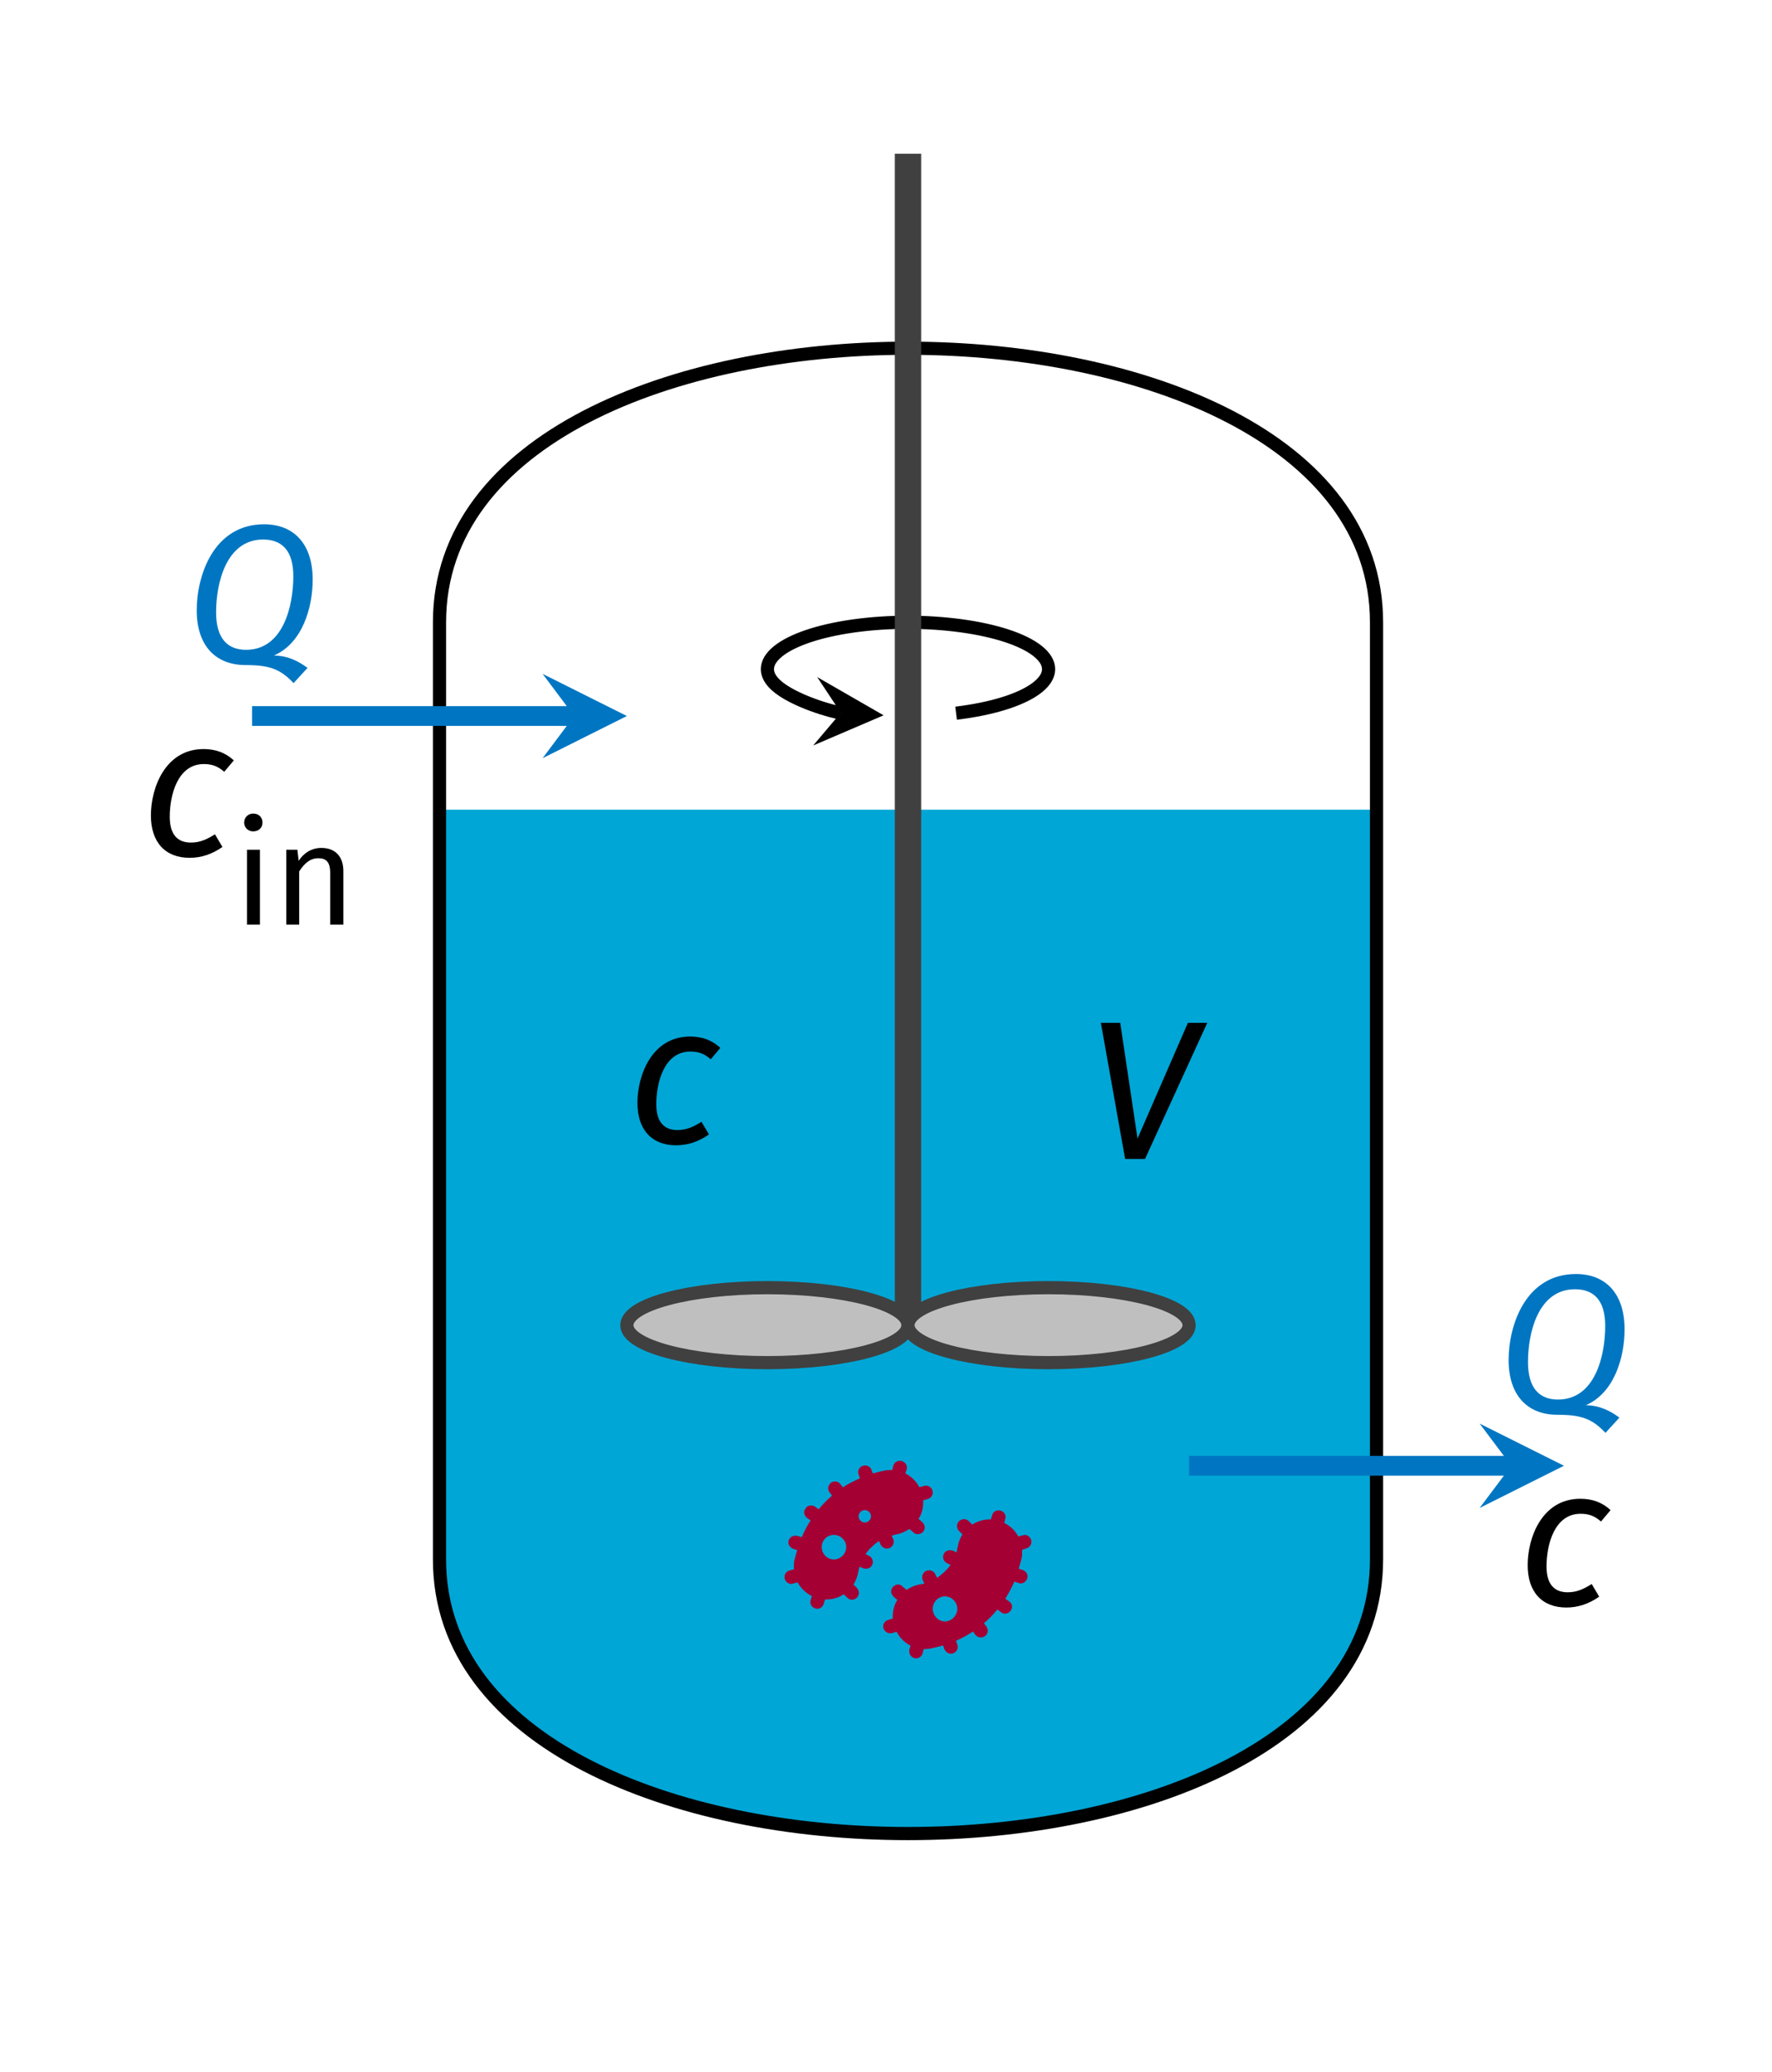 <?xml version="1.0" encoding="UTF-8" standalone="no"?>
<svg
   width="107.207pt"
   height="125.351pt"
   viewBox="0 0 107.207 125.351"
   version="1.2"
   id="svg90"
   xmlns:xlink="http://www.w3.org/1999/xlink"
   xmlns="http://www.w3.org/2000/svg"
   xmlns:svg="http://www.w3.org/2000/svg">
  <defs
     id="defs31">
    <g
       id="g29">
      <symbol
         overflow="visible"
         id="glyph0-0">
        <path
           style="stroke:none;"
           d="M 3.375 -1.938 C 3.375 -1.656 3.609 -1.438 3.891 -1.438 C 4.172 -1.438 4.391 -1.656 4.391 -1.938 C 4.391 -2.219 4.172 -2.422 3.891 -2.422 C 3.609 -2.422 3.375 -2.219 3.375 -1.938 Z M 2.625 -5.828 L 3.078 -5.484 C 3.375 -5.844 3.719 -6 4.078 -6 C 4.516 -6 4.812 -5.766 4.812 -5.375 C 4.812 -4.609 3.531 -4.734 3.531 -3.531 L 3.531 -3.172 L 4.203 -3.172 L 4.203 -3.484 C 4.203 -4.438 5.484 -4.281 5.484 -5.422 C 5.484 -6 5.031 -6.531 4.125 -6.531 C 3.531 -6.531 3.031 -6.312 2.625 -5.828 Z M 1.609 -0.656 L 1.609 -7.703 L 6.516 -7.703 L 6.516 -0.656 Z M 0.953 0 L 7.172 0 L 7.172 -8.359 L 0.953 -8.359 Z M 0.953 0 "
           id="path2" />
      </symbol>
      <symbol
         overflow="visible"
         id="glyph0-1">
        <path
           style="stroke:none;"
           d="M 1.906 -3.047 C 1.906 -4.812 2.516 -7.453 4.75 -7.453 C 5.906 -7.453 6.578 -6.766 6.578 -5.234 C 6.578 -3.438 5.969 -0.781 3.719 -0.781 C 2.625 -0.781 1.906 -1.438 1.906 -3.047 Z M 7.75 -5.031 C 7.75 -7.203 6.594 -8.375 4.812 -8.375 C 1.75 -8.375 0.734 -5.266 0.734 -3.172 C 0.734 -1.016 1.891 0.141 3.688 0.141 C 5.156 0.141 5.797 0.391 6.594 1.234 L 7.438 0.312 C 6.906 -0.078 6.281 -0.422 5.406 -0.438 C 7.141 -1.188 7.75 -3.359 7.75 -5.031 Z M 7.75 -5.031 "
           id="path5" />
      </symbol>
      <symbol
         overflow="visible"
         id="glyph0-2">
        <path
           style="stroke:none;"
           d="M 3.812 -6.438 C 1.484 -6.438 0.625 -4.078 0.625 -2.422 C 0.625 -0.812 1.484 0.141 2.969 0.141 C 3.672 0.141 4.328 -0.078 4.953 -0.516 L 4.5 -1.281 C 4 -0.969 3.594 -0.781 3.047 -0.781 C 2.25 -0.781 1.766 -1.25 1.766 -2.344 C 1.766 -3.641 2.234 -5.531 3.828 -5.531 C 4.312 -5.531 4.672 -5.406 5.062 -5.062 L 5.641 -5.75 C 5.125 -6.234 4.516 -6.438 3.812 -6.438 Z M 3.812 -6.438 "
           id="path8" />
      </symbol>
      <symbol
         overflow="visible"
         id="glyph0-3">
        <path
           style="stroke:none;"
           d="M 7.219 -8.234 L 6.047 -8.234 L 3 -1.234 L 1.953 -8.234 L 0.781 -8.234 L 2.25 0 L 3.453 0 Z M 7.219 -8.234 "
           id="path11" />
      </symbol>
      <symbol
         overflow="visible"
         id="glyph1-0">
        <path
           style="stroke:none;"
           d="M 4.672 -9.047 L 1.062 -9.047 L 1.062 3.016 L 4.672 3.016 Z M 4.203 -8.594 L 4.203 2.562 L 1.531 2.562 L 1.531 -8.594 Z M 2.797 -3.875 C 2.453 -3.875 1.984 -3.781 1.984 -3.547 C 1.984 -3.438 2.062 -3.344 2.203 -3.344 C 2.234 -3.344 2.266 -3.359 2.312 -3.375 C 2.453 -3.438 2.578 -3.469 2.75 -3.469 C 3.188 -3.469 3.281 -3.219 3.281 -2.875 C 3.281 -2.422 3.109 -2.25 2.5 -2.219 L 2.5 -1.484 C 2.5 -1.359 2.594 -1.281 2.719 -1.281 C 2.812 -1.281 2.922 -1.359 2.922 -1.484 L 2.922 -1.875 C 3.5 -1.969 3.75 -2.297 3.75 -2.891 C 3.75 -3.406 3.531 -3.875 2.797 -3.875 Z M 2.719 -1.031 C 2.547 -1.031 2.406 -0.906 2.406 -0.734 C 2.406 -0.547 2.547 -0.406 2.719 -0.406 C 2.891 -0.406 3.016 -0.547 3.016 -0.734 C 3.016 -0.906 2.891 -1.031 2.719 -1.031 Z M 2.719 -1.031 "
           id="path14" />
      </symbol>
      <symbol
         overflow="visible"
         id="glyph1-1">
        <path
           style="stroke:none;"
           d="M 1.172 -6.719 C 0.859 -6.719 0.625 -6.484 0.625 -6.172 C 0.625 -5.875 0.859 -5.641 1.172 -5.641 C 1.516 -5.641 1.734 -5.875 1.734 -6.172 C 1.734 -6.484 1.516 -6.719 1.172 -6.719 Z M 1.578 -4.531 L 0.797 -4.531 L 0.797 0 L 1.578 0 Z M 1.578 -4.531 "
           id="path17" />
      </symbol>
      <symbol
         overflow="visible"
         id="glyph1-2">
        <path
           style="stroke:none;"
           d="M 2.922 -4.641 C 2.328 -4.641 1.844 -4.328 1.547 -3.859 L 1.469 -4.531 L 0.797 -4.531 L 0.797 0 L 1.578 0 L 1.578 -3.219 C 1.891 -3.703 2.234 -4.016 2.734 -4.016 C 3.172 -4.016 3.453 -3.828 3.453 -3.141 L 3.453 0 L 4.25 0 L 4.25 -3.25 C 4.25 -4.109 3.766 -4.641 2.922 -4.641 Z M 2.922 -4.641 "
           id="path20" />
      </symbol>
      <symbol
         overflow="visible"
         id="glyph2-0">
        <path
           style="stroke:none;"
           d="M 0.578 0 L 5.391 0 L 5.391 -6.953 L 0.578 -6.953 Z M 1.172 -0.578 L 1.172 -6.375 L 4.812 -6.375 L 4.812 -0.578 Z M 1.172 -0.578 "
           id="path23" />
      </symbol>
      <symbol
         overflow="visible"
         id="glyph2-1">
        <path
           style="stroke:none;"
           d="M 6.359 -5.172 C 6.5 -5.234 6.609 -5.391 6.609 -5.562 C 6.609 -5.625 6.594 -5.672 6.578 -5.719 L 6.484 -5.922 L 6.766 -6 C 7.047 -6.047 7.328 -6.172 7.547 -6.328 L 7.797 -6.125 C 7.859 -6.047 7.953 -6.016 8.062 -6.016 C 8.297 -6.016 8.484 -6.188 8.484 -6.422 C 8.484 -6.531 8.422 -6.656 8.344 -6.734 L 8.109 -6.938 C 8.297 -7.219 8.391 -7.562 8.391 -7.922 L 8.391 -8.062 L 8.672 -8.141 C 8.828 -8.188 8.969 -8.344 8.969 -8.531 C 8.969 -8.766 8.781 -8.953 8.547 -8.953 C 8.516 -8.953 8.469 -8.938 8.422 -8.922 L 8.156 -8.859 C 7.969 -9.219 7.672 -9.5 7.312 -9.688 L 7.391 -9.938 C 7.406 -9.984 7.406 -10 7.406 -10.047 C 7.406 -10.266 7.203 -10.453 6.984 -10.453 C 6.797 -10.453 6.625 -10.328 6.578 -10.141 L 6.516 -9.891 L 6.438 -9.891 C 6.328 -9.891 6.234 -9.891 6.125 -9.875 C 5.859 -9.828 5.594 -9.75 5.344 -9.688 L 5.266 -9.891 C 5.219 -10.047 5.062 -10.172 4.875 -10.172 C 4.656 -10.172 4.453 -10 4.453 -9.766 C 4.453 -9.719 4.469 -9.672 4.484 -9.625 L 4.562 -9.391 C 4.203 -9.234 3.859 -9.062 3.531 -8.844 L 3.391 -9.031 C 3.328 -9.125 3.188 -9.203 3.062 -9.203 C 2.969 -9.203 2.875 -9.172 2.812 -9.125 C 2.719 -9.047 2.641 -8.922 2.641 -8.797 C 2.641 -8.703 2.672 -8.625 2.719 -8.547 L 2.875 -8.344 C 2.578 -8.094 2.312 -7.812 2.062 -7.516 L 1.859 -7.672 C 1.781 -7.719 1.703 -7.75 1.609 -7.75 C 1.469 -7.75 1.344 -7.688 1.281 -7.578 C 1.234 -7.5 1.188 -7.438 1.188 -7.344 C 1.188 -7.203 1.25 -7.078 1.359 -7 L 1.578 -6.844 C 1.375 -6.531 1.188 -6.188 1.047 -5.828 L 0.781 -5.906 C 0.734 -5.922 0.703 -5.922 0.656 -5.922 C 0.438 -5.922 0.234 -5.75 0.234 -5.516 C 0.234 -5.344 0.359 -5.188 0.531 -5.125 L 0.766 -5.047 C 0.703 -4.812 0.625 -4.578 0.578 -4.344 C 0.578 -4.25 0.562 -4.141 0.562 -4.031 C 0.562 -3.984 0.578 -3.938 0.578 -3.891 L 0.297 -3.812 C 0.125 -3.766 0 -3.609 0 -3.422 C 0 -3.188 0.188 -3 0.422 -3 C 0.453 -3 0.5 -3.016 0.531 -3.031 L 0.797 -3.094 C 0.984 -2.734 1.297 -2.453 1.656 -2.266 L 1.578 -2.016 C 1.562 -1.969 1.562 -1.953 1.562 -1.906 C 1.562 -1.688 1.75 -1.5 1.984 -1.5 C 2.172 -1.5 2.328 -1.625 2.375 -1.812 L 2.453 -2.062 L 2.516 -2.062 C 2.922 -2.062 3.281 -2.172 3.578 -2.375 L 3.797 -2.172 C 3.859 -2.094 3.969 -2.047 4.094 -2.047 C 4.312 -2.047 4.5 -2.234 4.5 -2.469 C 4.5 -2.562 4.453 -2.672 4.391 -2.75 L 4.172 -2.969 C 4.312 -3.172 4.406 -3.438 4.453 -3.688 C 4.484 -3.812 4.5 -3.938 4.547 -4.047 L 4.75 -3.953 C 4.812 -3.938 4.875 -3.922 4.938 -3.922 C 5.156 -3.922 5.344 -4.094 5.344 -4.328 C 5.344 -4.5 5.25 -4.641 5.109 -4.703 L 4.906 -4.812 C 4.906 -4.828 4.938 -4.859 4.953 -4.875 L 5.125 -5.094 C 5.219 -5.188 5.312 -5.266 5.406 -5.359 C 5.469 -5.422 5.562 -5.484 5.641 -5.547 C 5.672 -5.562 5.688 -5.578 5.719 -5.594 L 5.812 -5.391 C 5.875 -5.25 6.031 -5.141 6.188 -5.141 C 6.25 -5.141 6.312 -5.156 6.359 -5.172 Z M 2.984 -4.484 C 2.578 -4.484 2.25 -4.828 2.25 -5.234 C 2.25 -5.641 2.578 -5.969 2.984 -5.969 C 3.391 -5.969 3.734 -5.641 3.734 -5.234 C 3.734 -4.828 3.391 -4.484 2.984 -4.484 Z M 4.859 -6.719 C 4.656 -6.719 4.484 -6.891 4.484 -7.094 C 4.484 -7.297 4.656 -7.469 4.859 -7.469 C 5.062 -7.469 5.234 -7.297 5.234 -7.094 C 5.234 -6.891 5.062 -6.719 4.859 -6.719 Z M 14.922 -5.672 C 14.875 -5.828 14.719 -5.969 14.516 -5.969 C 14.484 -5.969 14.438 -5.953 14.406 -5.938 L 14.141 -5.875 C 13.953 -6.234 13.656 -6.516 13.297 -6.688 L 13.359 -6.953 C 13.375 -7 13.375 -7.016 13.375 -7.047 C 13.375 -7.281 13.188 -7.453 12.953 -7.453 C 12.766 -7.453 12.609 -7.344 12.562 -7.156 L 12.484 -6.906 L 12.422 -6.906 C 12.031 -6.906 11.672 -6.797 11.359 -6.594 L 11.156 -6.797 C 11.078 -6.875 10.969 -6.922 10.859 -6.922 C 10.625 -6.922 10.438 -6.734 10.438 -6.5 C 10.438 -6.391 10.484 -6.281 10.547 -6.219 L 10.766 -6 C 10.625 -5.781 10.531 -5.531 10.484 -5.266 C 10.453 -5.156 10.438 -5.031 10.406 -4.906 L 10.188 -5.016 C 10.141 -5.031 10.062 -5.047 10 -5.047 C 9.781 -5.047 9.594 -4.859 9.594 -4.641 C 9.594 -4.469 9.688 -4.328 9.844 -4.25 L 10.047 -4.156 C 10.031 -4.141 10 -4.109 10 -4.094 C 9.938 -4.016 9.891 -3.938 9.812 -3.875 C 9.734 -3.781 9.641 -3.688 9.531 -3.609 C 9.469 -3.547 9.391 -3.484 9.297 -3.422 C 9.281 -3.391 9.25 -3.375 9.234 -3.375 L 9.125 -3.578 C 9.078 -3.719 8.922 -3.828 8.75 -3.828 C 8.688 -3.828 8.625 -3.812 8.578 -3.797 C 8.438 -3.734 8.328 -3.578 8.328 -3.406 C 8.328 -3.344 8.344 -3.281 8.359 -3.234 L 8.469 -3.031 L 8.172 -2.969 C 7.891 -2.922 7.609 -2.797 7.391 -2.641 L 7.141 -2.844 C 7.078 -2.922 6.984 -2.969 6.875 -2.969 C 6.641 -2.969 6.453 -2.766 6.453 -2.547 C 6.453 -2.422 6.516 -2.312 6.594 -2.234 L 6.828 -2.031 C 6.641 -1.75 6.547 -1.391 6.547 -1.031 L 6.547 -0.906 L 6.281 -0.828 C 6.109 -0.781 5.969 -0.625 5.969 -0.438 C 5.969 -0.203 6.172 -0.016 6.391 -0.016 C 6.438 -0.016 6.484 -0.016 6.516 -0.031 L 6.781 -0.109 C 6.969 0.25 7.266 0.547 7.625 0.734 L 7.547 0.984 C 7.547 1.016 7.547 1.047 7.547 1.078 C 7.547 1.297 7.734 1.5 7.953 1.5 C 8.156 1.5 8.312 1.359 8.359 1.188 L 8.422 0.938 L 8.5 0.938 C 8.609 0.938 8.719 0.922 8.828 0.906 C 9.078 0.859 9.344 0.781 9.594 0.719 L 9.672 0.938 C 9.734 1.094 9.891 1.219 10.062 1.219 C 10.297 1.219 10.484 1.031 10.484 0.797 C 10.484 0.75 10.469 0.703 10.453 0.656 L 10.375 0.438 C 10.734 0.281 11.078 0.094 11.406 -0.125 L 11.547 0.078 C 11.625 0.172 11.75 0.234 11.875 0.234 C 11.984 0.234 12.062 0.203 12.125 0.156 C 12.234 0.078 12.297 -0.031 12.297 -0.172 C 12.297 -0.266 12.266 -0.344 12.219 -0.422 L 12.062 -0.625 C 12.359 -0.875 12.625 -1.141 12.875 -1.453 L 13.094 -1.297 C 13.156 -1.234 13.25 -1.203 13.344 -1.203 C 13.562 -1.203 13.766 -1.406 13.766 -1.625 C 13.766 -1.766 13.688 -1.891 13.578 -1.953 L 13.359 -2.109 C 13.562 -2.438 13.75 -2.781 13.906 -3.141 L 14.156 -3.062 C 14.203 -3.047 14.234 -3.031 14.281 -3.031 C 14.516 -3.031 14.703 -3.234 14.703 -3.453 C 14.703 -3.641 14.578 -3.781 14.422 -3.844 L 14.172 -3.922 C 14.234 -4.156 14.312 -4.391 14.359 -4.625 C 14.375 -4.719 14.375 -4.828 14.375 -4.938 C 14.375 -4.984 14.375 -5.016 14.375 -5.062 L 14.641 -5.156 C 14.812 -5.203 14.938 -5.359 14.938 -5.547 C 14.938 -5.578 14.938 -5.625 14.922 -5.672 Z M 9.703 -0.734 C 9.297 -0.734 8.969 -1.094 8.969 -1.5 C 8.969 -1.906 9.297 -2.25 9.703 -2.25 C 10.109 -2.25 10.453 -1.906 10.453 -1.5 C 10.453 -1.094 10.109 -0.734 9.703 -0.734 Z M 9.703 -0.734 "
           id="path26" />
      </symbol>
    </g>
  </defs>
  <g
     id="surface2177">
    <path
       style=" stroke:none;fill-rule:nonzero;fill:rgb(0%,65.099%,83.922%);fill-opacity:1;"
       d="M 26.59 48.984 L 83.281 48.984 L 83.281 94.34 C 83.281 116.449 26.59 116.449 26.59 94.34 Z M 26.59 48.984 "
       id="path33" />
    <path
       style="fill:none;stroke-width:0.797;stroke-linecap:butt;stroke-linejoin:miter;stroke:rgb(0%,0%,0%);stroke-opacity:1;stroke-miterlimit:10;"
       d="M -28.345 28.346 C -28.345 50.455 28.346 50.455 28.346 28.346 L 28.346 -28.346 C 28.346 -50.455 -28.345 -50.455 -28.345 -28.346 Z M -28.345 28.346 "
       transform="matrix(1,0,0,-1,54.935,65.994)"
       id="path35" />
    <path
       style="fill:none;stroke-width:0.797;stroke-linecap:butt;stroke-linejoin:miter;stroke:rgb(0%,0%,0%);stroke-opacity:1;stroke-miterlimit:10;"
       d="M 2.909 22.849 C 7.323 23.385 9.596 25.01 7.991 26.482 C 6.385 27.951 1.506 28.713 -2.908 28.178 C -7.322 27.639 -9.599 26.014 -7.99 24.545 C -6.951 23.592 -4.47 22.896 -4.064 22.873 "
       transform="matrix(1,0,0,-1,54.935,65.994)"
       id="path37" />
    <path
       style=" stroke:none;fill-rule:nonzero;fill:rgb(0%,0%,0%);fill-opacity:1;"
       d="M 53.457 43.273 L 49.441 40.961 L 50.871 43.121 L 49.199 45.098 "
       id="path39" />
    <path
       style="fill:none;stroke-width:1.594;stroke-linecap:butt;stroke-linejoin:miter;stroke:rgb(25%,25%,25%);stroke-opacity:1;stroke-miterlimit:10;"
       d="M -0.001 56.693 L -0.001 -14.174 "
       transform="matrix(1,0,0,-1,54.935,65.994)"
       id="path41" />
    <path
       style="fill-rule:nonzero;fill:rgb(75%,75%,75%);fill-opacity:1;stroke-width:0.797;stroke-linecap:butt;stroke-linejoin:miter;stroke:rgb(25%,25%,25%);stroke-opacity:1;stroke-miterlimit:10;"
       d="M -0.001 -14.174 C -0.001 -12.92 -3.806 -11.904 -8.505 -11.904 C -13.201 -11.904 -17.009 -12.92 -17.009 -14.174 C -17.009 -15.424 -13.201 -16.44 -8.505 -16.44 C -3.806 -16.44 -0.001 -15.424 -0.001 -14.174 Z M -0.001 -14.174 "
       transform="matrix(1,0,0,-1,54.935,65.994)"
       id="path43" />
    <path
       style="fill-rule:nonzero;fill:rgb(75%,75%,75%);fill-opacity:1;stroke-width:0.797;stroke-linecap:butt;stroke-linejoin:miter;stroke:rgb(25%,25%,25%);stroke-opacity:1;stroke-miterlimit:10;"
       d="M 17.006 -14.174 C 17.006 -12.92 13.202 -11.904 8.502 -11.904 C 3.807 -11.904 -0.001 -12.92 -0.001 -14.174 C -0.001 -15.424 3.807 -16.44 8.502 -16.44 C 13.202 -16.44 17.006 -15.424 17.006 -14.174 Z M 17.006 -14.174 "
       transform="matrix(1,0,0,-1,54.935,65.994)"
       id="path45" />
    <path
       style="fill:none;stroke-width:1.196;stroke-linecap:butt;stroke-linejoin:miter;stroke:rgb(0%,46.274%,76.076%);stroke-opacity:1;stroke-miterlimit:10;"
       d="M 17.006 -22.678 L 36.499 -22.678 "
       transform="matrix(1,0,0,-1,54.935,65.994)"
       id="path47" />
    <path
       style=" stroke:none;fill-rule:nonzero;fill:rgb(0%,46.274%,76.076%);fill-opacity:1;"
       d="M 94.621 88.672 L 89.52 86.121 L 91.434 88.672 L 89.52 91.223 "
       id="path49" />
    <g
       style="fill:rgb(0%,46.274%,76.076%);fill-opacity:1;"
       id="g53">
      <use
         xlink:href="#glyph0-1"
         x="90.538"
         y="85.447"
         id="use51" />
    </g>
    <g
       style="fill:rgb(0%,0%,0%);fill-opacity:1;"
       id="g57">
      <use
         xlink:href="#glyph0-2"
         x="91.799"
         y="97.107"
         id="use55" />
    </g>
    <path
       style="fill:none;stroke-width:1.196;stroke-linecap:butt;stroke-linejoin:miter;stroke:rgb(0%,46.274%,76.076%);stroke-opacity:1;stroke-miterlimit:10;"
       d="M -39.685 22.678 L -20.197 22.678 "
       transform="matrix(1,0,0,-1,54.935,65.994)"
       id="path59" />
    <path
       style=" stroke:none;fill-rule:nonzero;fill:rgb(0%,46.274%,76.076%);fill-opacity:1;"
       d="M 37.926 43.316 L 32.828 40.766 L 34.738 43.316 L 32.828 45.867 "
       id="path61" />
    <g
       style="fill:rgb(0%,46.274%,76.076%);fill-opacity:1;"
       id="g65">
      <use
         xlink:href="#glyph0-1"
         x="11.168"
         y="40.092"
         id="use63" />
    </g>
    <g
       style="fill:rgb(0%,0%,0%);fill-opacity:1;"
       id="g69">
      <use
         xlink:href="#glyph0-2"
         x="8.504"
         y="51.753"
         id="use67" />
    </g>
    <g
       style="fill:rgb(0%,0%,0%);fill-opacity:1;"
       id="g75">
      <use
         xlink:href="#glyph1-1"
         x="14.147"
         y="55.936"
         id="use71" />
      <use
         xlink:href="#glyph1-2"
         x="16.523"
         y="55.936"
         id="use73" />
    </g>
    <g
       style="fill:rgb(64.705%,0%,20.392%);fill-opacity:1;"
       id="g79">
      <use
         xlink:href="#glyph2-1"
         x="47.463"
         y="98.823"
         id="use77" />
    </g>
    <g
       style="fill:rgb(0%,0%,0%);fill-opacity:1;"
       id="g83">
      <use
         xlink:href="#glyph0-3"
         x="65.821"
         y="70.112"
         id="use81" />
    </g>
    <g
       style="fill:rgb(0%,0%,0%);fill-opacity:1;"
       id="g87">
      <use
         xlink:href="#glyph0-2"
         x="37.94"
         y="69.144"
         id="use85" />
    </g>
  </g>
</svg>
